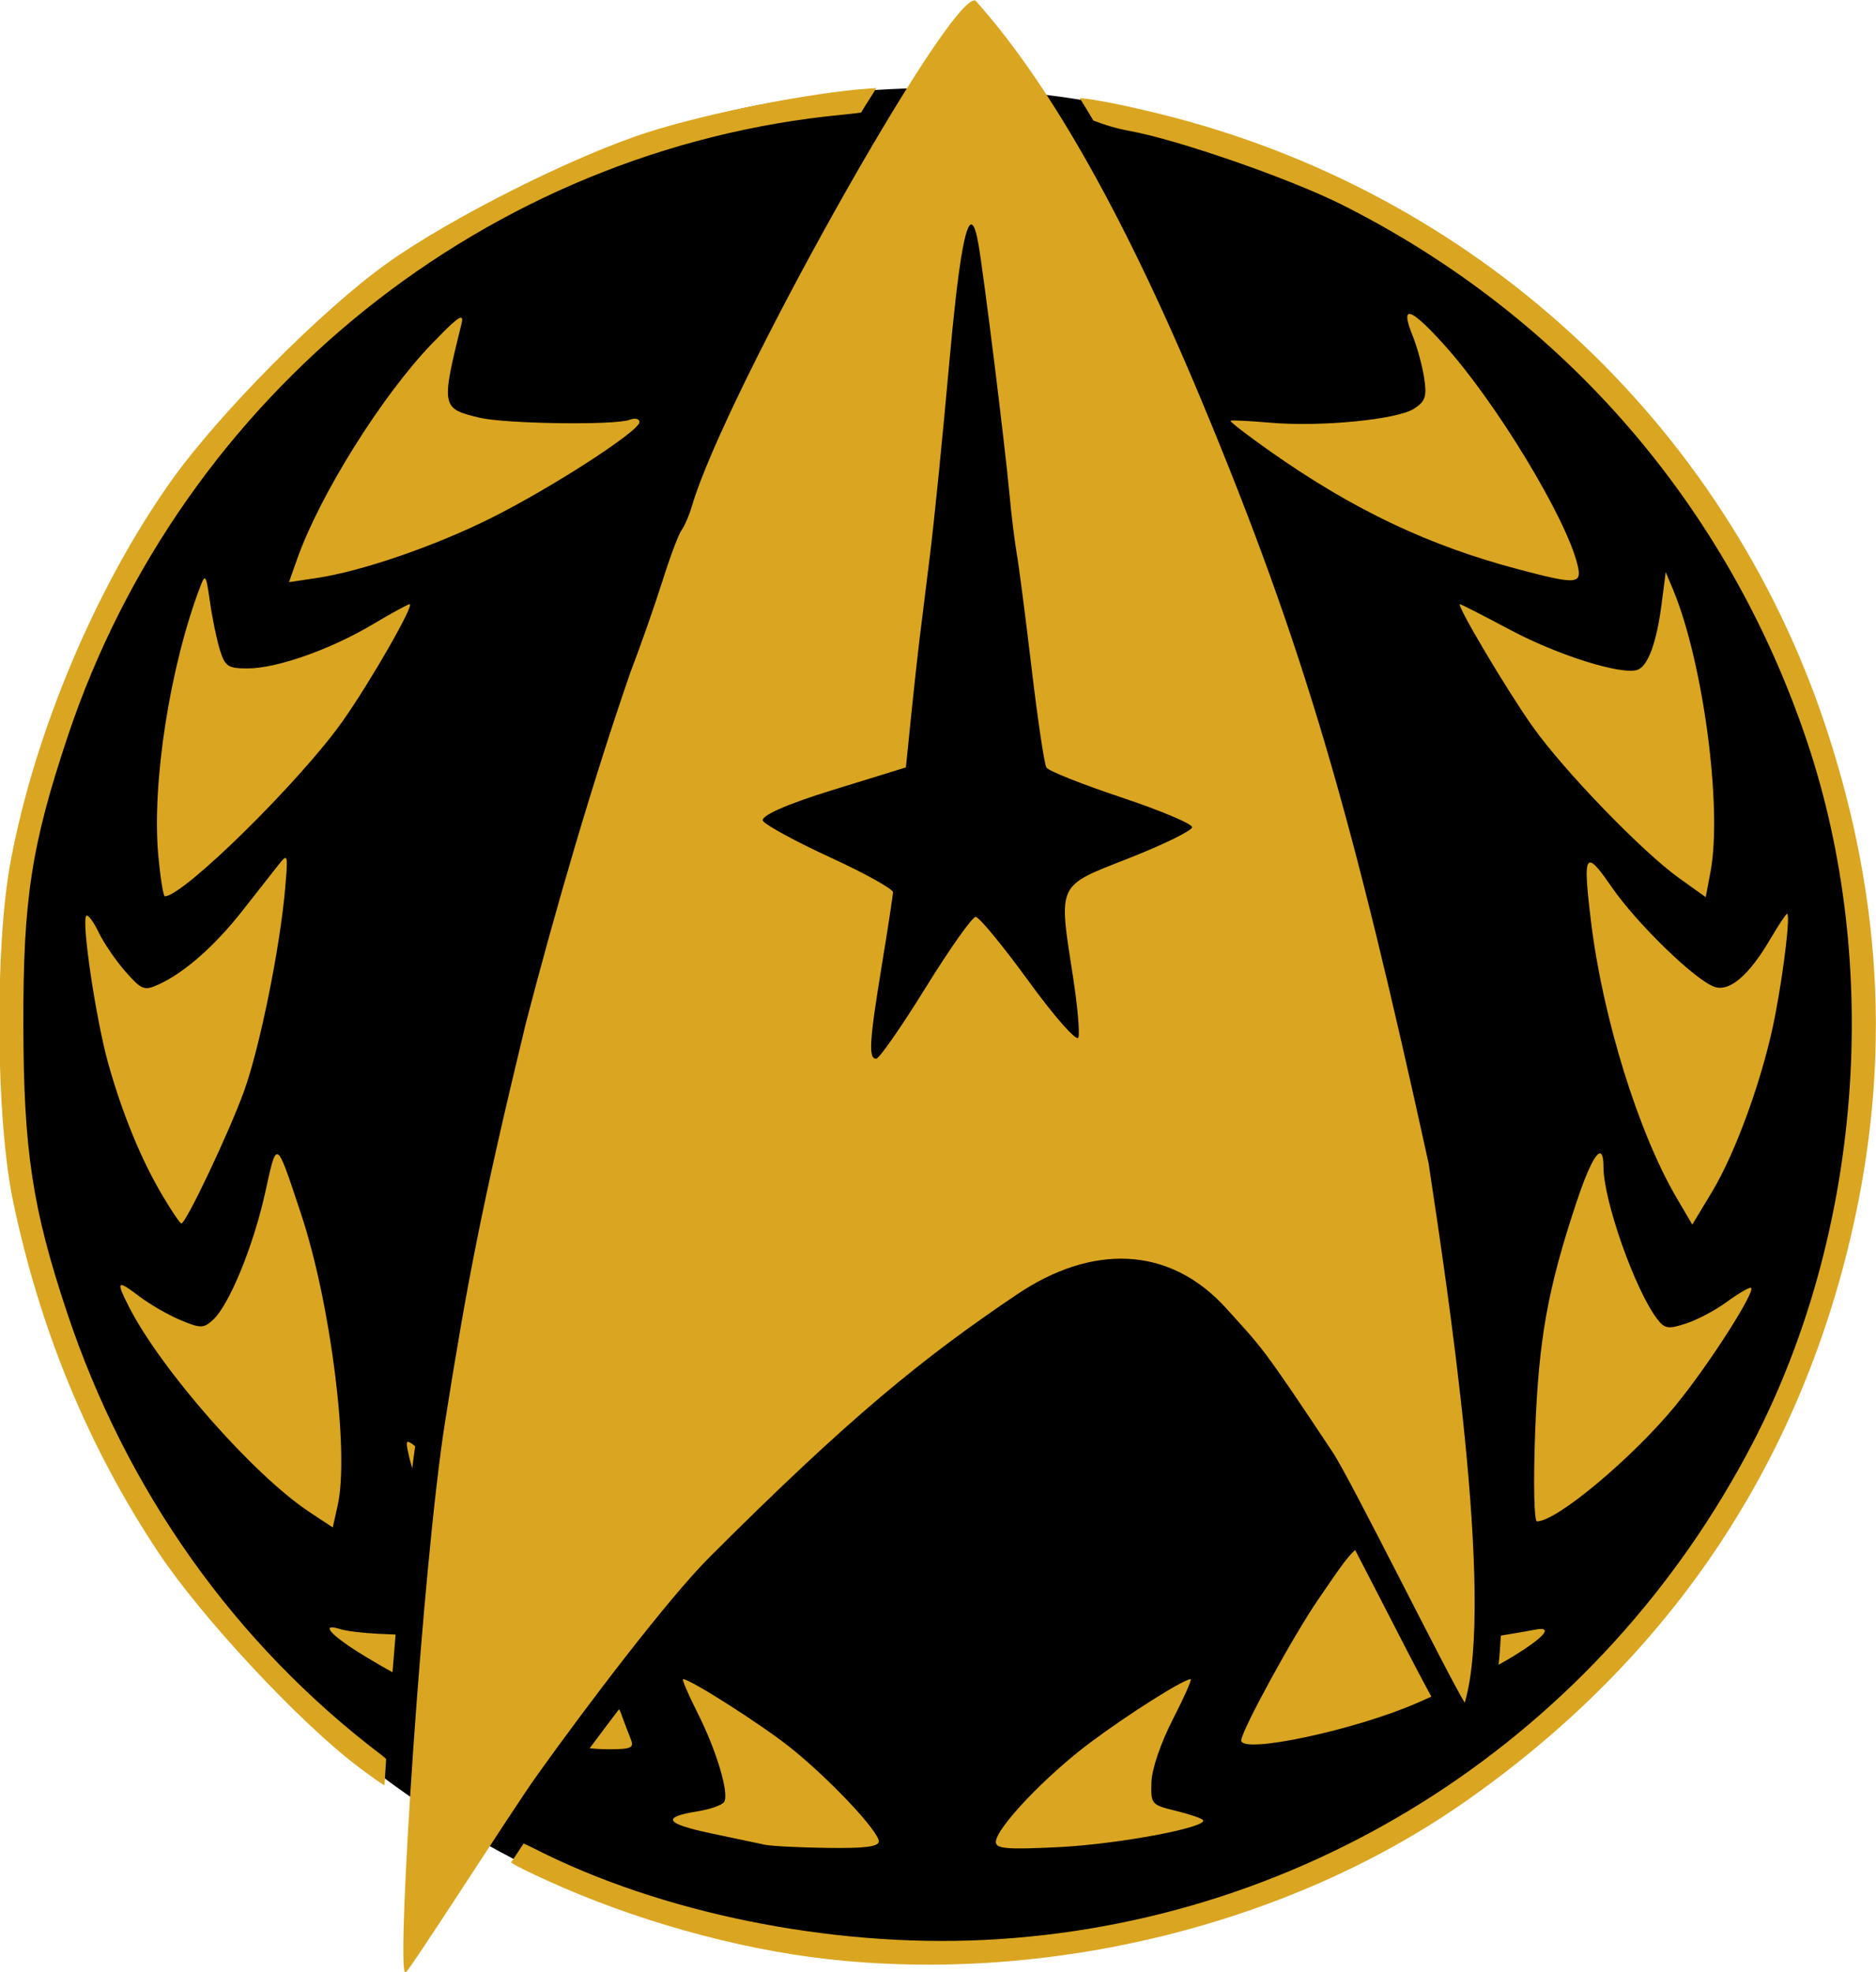 <?xml version="1.0" encoding="UTF-8" standalone="no"?>
<!-- Created with Inkscape (http://www.inkscape.org/) -->

<svg
   width="25.172mm"
   height="26.458mm"
   viewBox="0 0 25.172 26.458"
   version="1.1"
   id="svg1"
   xmlns="http://www.w3.org/2000/svg"
   xmlns:svg="http://www.w3.org/2000/svg">
  <defs
     id="defs1" />
  <g
     id="layer1"
     transform="translate(-177.514,-200.237)">
    <g
       id="g38"
       transform="matrix(0.222,0,0,0.222,208.957,184.635)">
      <ellipse
         style="fill:#000000;fill-opacity:1;stroke:none;stroke-width:0.239"
         id="path37"
         cx="-85.153"
         cy="132.213"
         rx="55.975"
         ry="56.61" />
      <path
         id="path36"
         style="fill:#daa520;fill-opacity:1"
         d="m -88.668,75.605 c -0.16,0.01 -0.256,0.013 -0.453,0.027 -3.494,0.246 -9.64,1.459 -13.327,2.632 -4.43,1.408 -11.902,5.157 -15.757,7.904 -3.966,2.826 -10.21,9.121 -13.111,13.216 -4.52,6.382 -8.212,15.139 -9.676,22.954 -0.97,5.179 -0.897,15.561 0.146,20.544 1.635,7.817 4.566,14.896 8.804,21.261 2.619,3.934 8.562,10.3 12.088,12.947 0.754,0.566 1.206,0.885 1.556,1.105 0.035,-0.54 0.064,-1.043 0.101,-1.6 -0.088,-0.075 -0.16,-0.146 -0.265,-0.226 -8.866,-6.72 -15.429,-15.958 -19.033,-26.793 -2.085,-6.268 -2.613,-9.746 -2.629,-17.352 -0.017,-7.582 0.486,-10.851 2.678,-17.424 6.905,-20.705 25.425,-35.555 46.879,-37.592 0.43,-0.041 0.763,-0.083 1.08,-0.128 0.328,-0.548 0.606,-0.966 0.92,-1.475 z m 12.289,0.599 c 0.274,0.439 0.551,0.896 0.828,1.361 0.646,0.252 1.372,0.479 2.153,0.62 2.935,0.529 9.76,2.9 12.902,4.482 13.391,6.743 23.299,18.187 28.081,32.43 4.546,13.541 3.298,29.715 -3.269,42.372 -9.198,17.728 -26.836,29.13 -46.512,30.068 -9.285,0.442 -19.541,-1.644 -27.14,-5.521 -0.26,-0.133 -0.463,-0.227 -0.651,-0.31 -0.27,0.41 -0.465,0.7 -0.764,1.155 0.421,0.253 1.034,0.556 2.149,1.066 5.23,2.391 11.451,4.14 16.918,4.758 13.382,1.512 27.871,-2.039 38.49,-9.431 11.895,-8.28 19.679,-19.429 23.164,-33.175 2.726,-10.754 2.315,-21.117 -1.265,-31.905 -6.105,-18.393 -21.235,-32.319 -40.198,-36.999 -2.245,-0.554 -3.897,-0.875 -4.886,-0.972 z m 19.903,13.052 c -0.192,0.043 -0.114,0.488 0.228,1.333 0.268,0.661 0.578,1.801 0.69,2.532 0.171,1.12 0.075,1.413 -0.604,1.858 -1.007,0.66 -5.649,1.114 -8.686,0.85 -1.262,-0.11 -2.348,-0.163 -2.413,-0.118 -0.065,0.045 1.048,0.9 2.472,1.901 4.983,3.5 9.523,5.652 14.949,7.084 3.525,0.93 3.836,0.905 3.55,-0.28 -0.684,-2.836 -4.944,-9.857 -8.089,-13.33 -1.155,-1.276 -1.85,-1.884 -2.098,-1.829 z m -57.283,0.228 c -0.162,-0.041 -0.684,0.439 -1.796,1.596 -3.011,3.133 -6.758,9.127 -8.124,12.997 l -0.49,1.39 1.675,-0.251 c 2.717,-0.406 7.098,-1.911 10.504,-3.607 3.662,-1.824 9.005,-5.274 9.005,-5.816 0,-0.203 -0.269,-0.266 -0.597,-0.14 -0.886,0.34 -7.492,0.247 -9.069,-0.127 -2.315,-0.55 -2.333,-0.643 -1.091,-5.676 0.054,-0.22 0.055,-0.346 -0.018,-0.365 z m 72.802,15.372 -0.251,1.943 c -0.3,2.323 -0.825,3.752 -1.458,3.968 -0.957,0.326 -4.791,-0.874 -7.649,-2.395 -1.627,-0.866 -3.012,-1.574 -3.077,-1.574 -0.254,0 2.856,5.237 4.394,7.401 1.922,2.703 6.633,7.575 8.87,9.172 l 1.589,1.135 0.288,-1.527 c 0.73,-3.864 -0.443,-12.698 -2.264,-17.064 z m -88.317,0.387 c -0.066,0.019 -0.145,0.195 -0.259,0.496 -1.836,4.817 -2.938,11.905 -2.532,16.275 0.125,1.342 0.301,2.44 0.393,2.44 1.121,0 8.213,-6.987 10.753,-10.594 1.692,-2.402 4.36,-7.062 4.044,-7.062 -0.101,0 -1.108,0.551 -2.239,1.224 -2.542,1.514 -5.797,2.66 -7.557,2.66 -1.193,0 -1.366,-0.118 -1.682,-1.148 -0.194,-0.631 -0.463,-1.942 -0.598,-2.913 -0.14,-1.002 -0.213,-1.41 -0.323,-1.379 z m 4.892,16.894 c -0.078,-0.01 -0.214,0.153 -0.429,0.426 -0.328,0.416 -1.307,1.662 -2.176,2.769 -1.673,2.132 -3.504,3.742 -5.059,4.451 -0.87,0.396 -1.025,0.336 -2.002,-0.773 -0.583,-0.661 -1.314,-1.731 -1.625,-2.378 -0.311,-0.647 -0.647,-1.094 -0.748,-0.994 -0.301,0.301 0.578,6.228 1.317,8.88 0.853,3.059 1.993,5.839 3.295,8.034 0.547,0.923 1.058,1.677 1.134,1.677 0.282,0 2.911,-5.552 3.796,-8.016 0.96,-2.673 2.18,-8.708 2.484,-12.289 0.108,-1.274 0.142,-1.771 0.012,-1.788 z m 78.862,0.274 c -0.328,-0.004 -0.254,1.103 0.052,3.61 0.708,5.786 2.857,12.717 5.164,16.653 l 0.952,1.624 1.192,-1.979 c 1.484,-2.464 3.142,-7.103 3.826,-10.708 0.538,-2.836 0.918,-6.097 0.711,-6.097 -0.065,0 -0.52,0.685 -1.011,1.522 -1.278,2.181 -2.443,3.188 -3.353,2.899 -1.14,-0.362 -4.709,-3.821 -6.243,-6.05 -0.653,-0.949 -1.065,-1.471 -1.289,-1.474 z m 0.616,17.588 c -0.261,-0.077 -0.781,0.946 -1.432,2.902 -1.754,5.265 -2.301,8.305 -2.513,13.953 -0.114,3.036 -0.066,5.384 0.11,5.384 1.204,-0.005 5.833,-3.887 8.421,-7.061 2.043,-2.506 4.941,-7.063 4.492,-7.063 -0.154,0 -0.814,0.394 -1.466,0.874 -0.652,0.481 -1.742,1.058 -2.423,1.283 -1.084,0.358 -1.301,0.326 -1.749,-0.256 -1.34,-1.743 -3.256,-7.164 -3.256,-9.214 0,-0.505 -0.066,-0.767 -0.184,-0.801 z m -79.972,0.045 c -0.233,-0.025 -0.395,0.801 -0.734,2.336 -0.712,3.221 -2.181,6.797 -3.154,7.678 -0.576,0.521 -0.741,0.522 -1.971,0.008 -0.739,-0.309 -1.868,-0.962 -2.51,-1.451 -1.324,-1.01 -1.4,-0.924 -0.59,0.665 1.942,3.805 7.543,10.173 10.9,12.389 l 1.412,0.933 0.297,-1.329 c 0.718,-3.219 -0.418,-12.227 -2.225,-17.655 -0.806,-2.422 -1.161,-3.544 -1.424,-3.573 z m 7.895,17.384 c -0.018,0.001 -0.033,0.007 -0.043,0.018 -0.083,0.083 0.074,0.782 0.303,1.586 0.059,-0.481 0.118,-0.893 0.178,-1.332 -0.184,-0.159 -0.352,-0.277 -0.437,-0.272 z m 57.255,6.544 c -0.514,0.425 -1.167,1.435 -2.235,2.985 -1.486,2.155 -4.652,7.951 -4.652,8.516 0,0.852 6.96,-0.638 10.691,-2.289 l 0.8,-0.354 c -0.829,-1.516 -2.01,-3.821 -3.387,-6.506 -0.43,-0.839 -0.805,-1.555 -1.217,-2.352 z m -61.859,4.67 c -0.463,0.017 0.374,0.767 2.1,1.804 0.832,0.5 1.173,0.685 1.574,0.911 0.061,-0.773 0.123,-1.514 0.187,-2.282 l -1.032,-0.045 c -0.906,-0.04 -1.939,-0.164 -2.295,-0.277 -0.25,-0.079 -0.426,-0.115 -0.533,-0.111 z m 73.063,0.097 c -0.091,0.002 -0.206,0.017 -0.346,0.045 -0.34,0.068 -1.19,0.215 -1.889,0.326 -0.069,0.011 -0.104,0.024 -0.166,0.035 -0.03,0.61 -0.075,1.196 -0.137,1.754 0.354,-0.204 0.497,-0.266 1.021,-0.592 1.589,-0.988 2.152,-1.585 1.517,-1.568 z m -51.827,3.033 c -0.084,0 0.308,0.914 0.871,2.031 1.156,2.294 1.928,4.877 1.61,5.392 -0.117,0.189 -0.843,0.445 -1.613,0.568 -2.199,0.352 -1.958,0.742 0.818,1.328 1.411,0.298 2.883,0.609 3.272,0.691 0.388,0.082 2.097,0.168 3.796,0.19 2.266,0.03 3.085,-0.077 3.074,-0.401 -0.022,-0.635 -3.002,-3.792 -5.344,-5.663 -1.742,-1.391 -6.045,-4.137 -6.483,-4.137 z m 30.677,0 c -0.42,0 -3.702,2.071 -6.033,3.806 -2.709,2.017 -5.739,5.204 -5.739,6.037 0,0.409 0.678,0.464 3.796,0.31 3.639,-0.18 9.14,-1.218 8.714,-1.645 -0.112,-0.112 -0.867,-0.365 -1.678,-0.561 -1.425,-0.345 -1.473,-0.401 -1.43,-1.719 0.025,-0.794 0.565,-2.379 1.292,-3.795 0.686,-1.338 1.172,-2.433 1.078,-2.433 z m -34.544,1.811 c -0.618,0.813 -1.193,1.576 -1.777,2.365 0.321,0.037 0.734,0.061 1.163,0.061 1.353,0 1.533,-0.084 1.317,-0.618 -0.138,-0.34 -0.408,-1.055 -0.602,-1.589 -0.031,-0.086 -0.068,-0.14 -0.102,-0.22 z" />
      <path
         style="fill:#daa520;fill-opacity:1;stroke-width:0.409"
         d="m -82.685,70.311 c -1.539,-0.499 -15.134,23.753 -17.134,30.567 -0.165,0.562 -0.442,1.207 -0.616,1.432 -0.174,0.225 -0.694,1.606 -1.155,3.068 -0.461,1.463 -1.332,3.948 -1.937,5.523 -2.318,6.699 -4.545,14.378 -6.328,21.233 -2.698,11.166 -3.558,15.76 -4.872,24.031 -1.379,8.68 -2.986,33.375 -2.409,33.355 0.189,-0.006 6.443,-9.808 7.906,-11.858 3.115,-4.366 8.015,-10.801 10.477,-13.261 8.489,-8.484 12.877,-12.034 18.578,-15.879 4.494,-3.032 9.2,-3 12.671,0.855 2.155,2.393 2.078,2.14 6.412,8.671 1.123,1.693 6.898,13.377 7.986,15.149 1.865,-6.24 -1.112,-25.475 -2.183,-32.603 -4.587,-20.926 -7.46,-31.092 -13.738,-46.138 -5.017,-12.026 -9.593,-19.638 -13.657,-24.147 z"
         id="rect400-4-8-05-2" />
      <path
         style="fill:#000000;fill-opacity:1;stroke-width:0.452"
         d="m -82.881,83.858 c -0.407,-0.236 -0.86,2.529 -1.385,8.415 -0.388,4.344 -0.908,9.525 -1.155,11.513 -0.247,1.988 -0.538,4.326 -0.645,5.196 -0.107,0.87 -0.335,2.954 -0.506,4.632 l -0.31,3.05 -4.466,1.378 c -2.743,0.846 -4.352,1.561 -4.172,1.852 0.161,0.261 1.997,1.259 4.079,2.216 2.082,0.957 3.782,1.902 3.778,2.1 -0.005,0.198 -0.308,2.189 -0.676,4.425 -0.755,4.598 -0.818,5.653 -0.333,5.633 0.186,-0.009 1.529,-1.94 2.984,-4.292 1.455,-2.353 2.816,-4.277 3.023,-4.277 0.208,0 1.651,1.753 3.209,3.897 1.557,2.143 2.907,3.671 2.999,3.395 0.092,-0.277 -0.052,-1.916 -0.32,-3.644 -0.89,-5.737 -1.013,-5.472 3.355,-7.188 2.111,-0.829 3.839,-1.677 3.839,-1.883 0,-0.206 -1.93,-1.017 -4.288,-1.803 -2.358,-0.786 -4.391,-1.596 -4.517,-1.8 -0.126,-0.204 -0.527,-2.882 -0.89,-5.95 -0.363,-3.069 -0.766,-6.19 -0.897,-6.935 -0.13,-0.745 -0.33,-2.372 -0.444,-3.614 -0.269,-2.928 -1.531,-13.11 -1.869,-15.082 -0.127,-0.741 -0.258,-1.153 -0.394,-1.232 z"
         id="path9-6" />
    </g>
  </g>
</svg>
